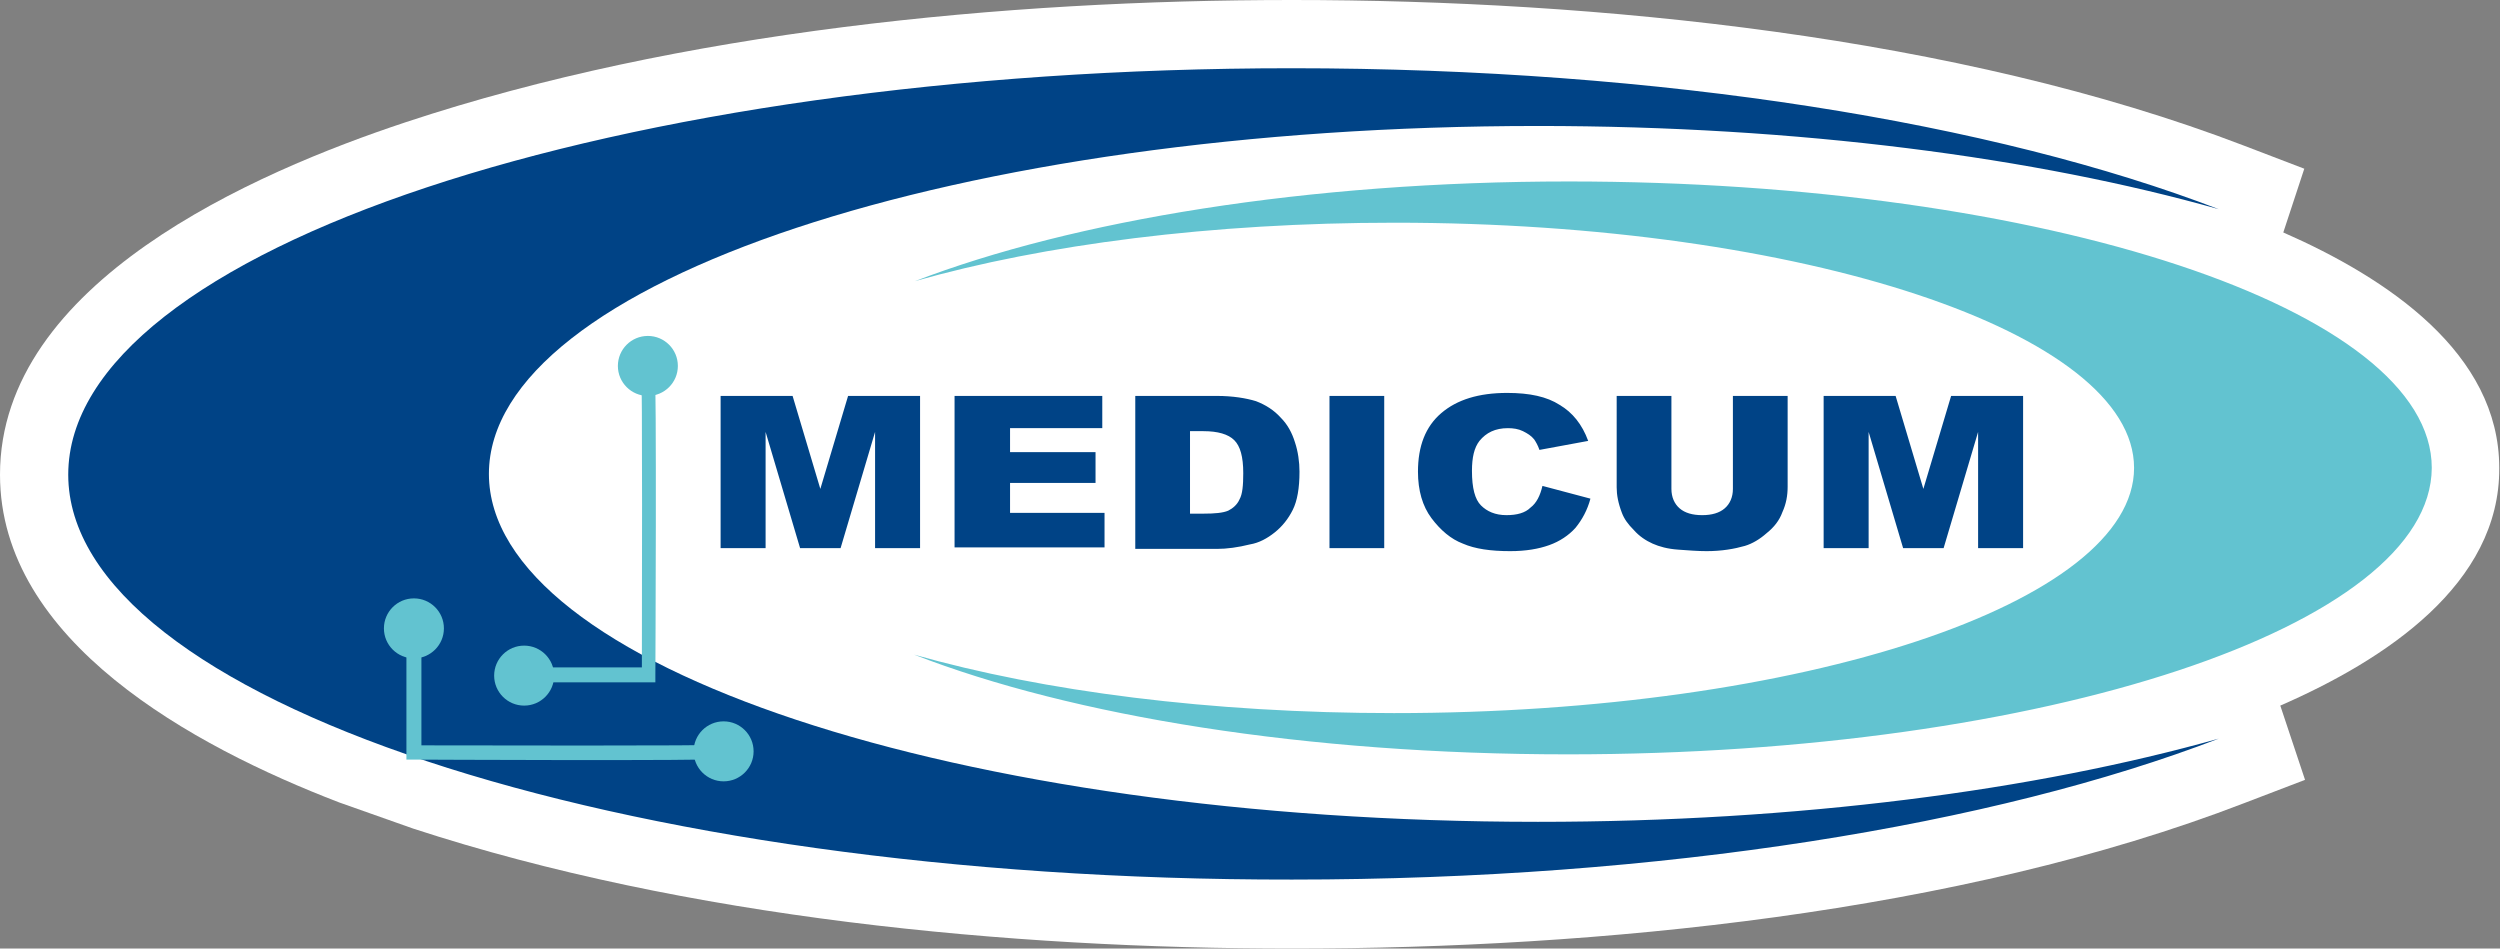 <?xml version="1.0" encoding="UTF-8"?> <svg xmlns="http://www.w3.org/2000/svg" xmlns:xlink="http://www.w3.org/1999/xlink" version="1.1" id="_x23_Layer_1" x="0px" y="0px" width="333.4px" height="126.5px" viewBox="0 0 333.4 126.5" style="enable-background:new 0 0 333.4 126.5;" xml:space="preserve"><rect x="0" y="0" width="333.4" height="126.5" fill="#808080" stroke="none"/> <style type="text/css"> .st0{fill-rule:evenodd;clip-rule:evenodd;fill:#FFFFFF;} .st1{fill-rule:evenodd;clip-rule:evenodd;fill:#004386;} .st2{fill-rule:evenodd;clip-rule:evenodd;fill:#62C3D0;} </style> <path class="st0" d="M304.1,94.1l3.3,9.9l-8.1,3.1c-38.1,14.7-86.4,19.4-126.9,19.4c-38,0-80.9-4.1-117.3-16l-9.9-3.5 C25.7,99.5,0,85.5,0,63.3C0,37.7,33.9,23,54.1,16.3C90.6,4.2,133.9,0,172.3,0c40.5,0,88.8,4.8,126.9,19.4l8.1,3.1l-2.8,8.5 c13.9,6.1,28.8,16.1,28.8,31.4C333.4,77.9,318.1,88,304.1,94.1z"></path> <path class="st1" d="M172.3,9.1c49.4,0,93.7,7.3,123.6,18.8c-24.4-6.9-56.1-11.1-90.8-11.1c-77.3,0-139.9,20.8-139.9,46.4 c0,25.6,62.7,46.4,139.9,46.4c34.6,0,66.3-4.2,90.8-11.1c-29.9,11.5-74.2,18.8-123.6,18.8C82.2,117.4,9.1,93.1,9.1,63.3 C9.1,33.4,82.2,9.1,172.3,9.1z"></path> <path class="st2" d="M209.1,100.6c-34.9,0-66.1-5.1-87.2-13.3c17.2,4.9,39.6,7.8,64,7.8c54.5,0,98.7-14.7,98.7-32.7 S240.5,29.7,186,29.7c-24.4,0-46.8,2.9-64,7.8c21.1-8.1,52.3-13.3,87.2-13.3c63.6,0,115.1,17.1,115.1,38.2 C324.2,83.5,272.7,100.6,209.1,100.6z"></path> <path class="st2" d="M96.6,101.2c-1.9,0.3-41.3,0.1-41.4,0.1l-1,0l0-1V83.7h2v15.7c6.1,0,38.5,0.1,40.1-0.1L96.6,101.2z"></path> <path class="st2" d="M87.3,48.6c0.3,1.9,0.1,41.3,0.1,41.4l0,1h-1H69.9v-2h15.7c0-6.1,0.1-38.5-0.1-40.1L87.3,48.6z"></path> <path class="st1" d="M96.1,52.8h9.6l3.7,12.4l3.7-12.4h9.6v20.3h-6V57.6l-4.6,15.5h-5.4l-4.6-15.5v15.5h-6V52.8L96.1,52.8z M127.4,52.8H147v4.3h-12.3v3.2h11.4v4.1h-11.4v4h12.6v4.6h-20V52.8L127.4,52.8z M151.4,52.8h10.9c2.1,0,3.9,0.3,5.2,0.7 c1.3,0.5,2.4,1.2,3.3,2.2c0.9,0.9,1.5,2,1.9,3.3c0.4,1.2,0.6,2.6,0.6,3.9c0,2.2-0.3,3.9-0.9,5.1c-0.6,1.2-1.4,2.2-2.4,3 c-1,0.8-2.1,1.4-3.3,1.6c-1.6,0.4-3.1,0.6-4.4,0.6h-10.9V52.8L151.4,52.8z M158.7,57.4v11.1h1.8c1.5,0,2.6-0.1,3.3-0.4 c0.6-0.3,1.2-0.8,1.5-1.5c0.4-0.7,0.5-1.9,0.5-3.5c0-2.2-0.4-3.6-1.2-4.4c-0.8-0.8-2.2-1.2-4.1-1.2H158.7L158.7,57.4z M177.3,52.8 h7.3v20.3h-7.3V52.8L177.3,52.8z M205.7,64.8l6.4,1.7c-0.4,1.5-1.1,2.8-2,3.9c-0.9,1-2.1,1.8-3.5,2.3c-1.4,0.5-3.1,0.8-5.2,0.8 c-2.6,0-4.7-0.3-6.3-1c-1.6-0.6-3-1.8-4.2-3.4c-1.2-1.6-1.8-3.7-1.8-6.2c0-3.4,1-6,3.1-7.8c2.1-1.8,5-2.7,8.8-2.7c3,0,5.3,0.5,7,1.6 c1.7,1,3,2.6,3.8,4.8l-6.5,1.2c-0.2-0.6-0.5-1.1-0.7-1.4c-0.4-0.5-0.9-0.8-1.5-1.1c-0.6-0.3-1.3-0.4-2-0.4c-1.7,0-2.9,0.6-3.8,1.7 c-0.7,0.9-1,2.2-1,4c0,2.3,0.4,3.8,1.2,4.6c0.8,0.8,1.9,1.3,3.4,1.3c1.4,0,2.5-0.3,3.2-1C204.9,67.1,205.4,66.1,205.7,64.8 L205.7,64.8z M231.1,52.8h7.3v12.1c0,1.2-0.2,2.3-0.7,3.4c-0.4,1.1-1.1,2-2.1,2.8c-0.9,0.8-1.9,1.4-2.9,1.7 c-1.4,0.4-3.1,0.7-5.1,0.7c-1.2,0-2.4-0.1-3.8-0.2c-1.4-0.1-2.5-0.4-3.4-0.8c-0.9-0.4-1.8-1-2.5-1.8c-0.8-0.8-1.3-1.5-1.6-2.3 c-0.5-1.3-0.7-2.4-0.7-3.4V52.8h7.3v12.4c0,1.1,0.4,2,1.1,2.6c0.7,0.6,1.7,0.9,3,0.9c1.3,0,2.3-0.3,3-0.9c0.7-0.6,1.1-1.5,1.1-2.6 V52.8L231.1,52.8z M243.2,52.8h9.6l3.7,12.4l3.7-12.4h9.6v20.3h-6V57.6l-4.6,15.5h-5.4l-4.6-15.5v15.5h-6V52.8z"></path> <ellipse class="st2" cx="55.2" cy="83.8" rx="4" ry="4"></ellipse> <ellipse class="st2" cx="69.9" cy="90.1" rx="4" ry="4"></ellipse> <ellipse class="st2" cx="96.5" cy="100.2" rx="4" ry="4"></ellipse> <ellipse class="st2" cx="86.4" cy="48.8" rx="4" ry="4"></ellipse> </svg> 